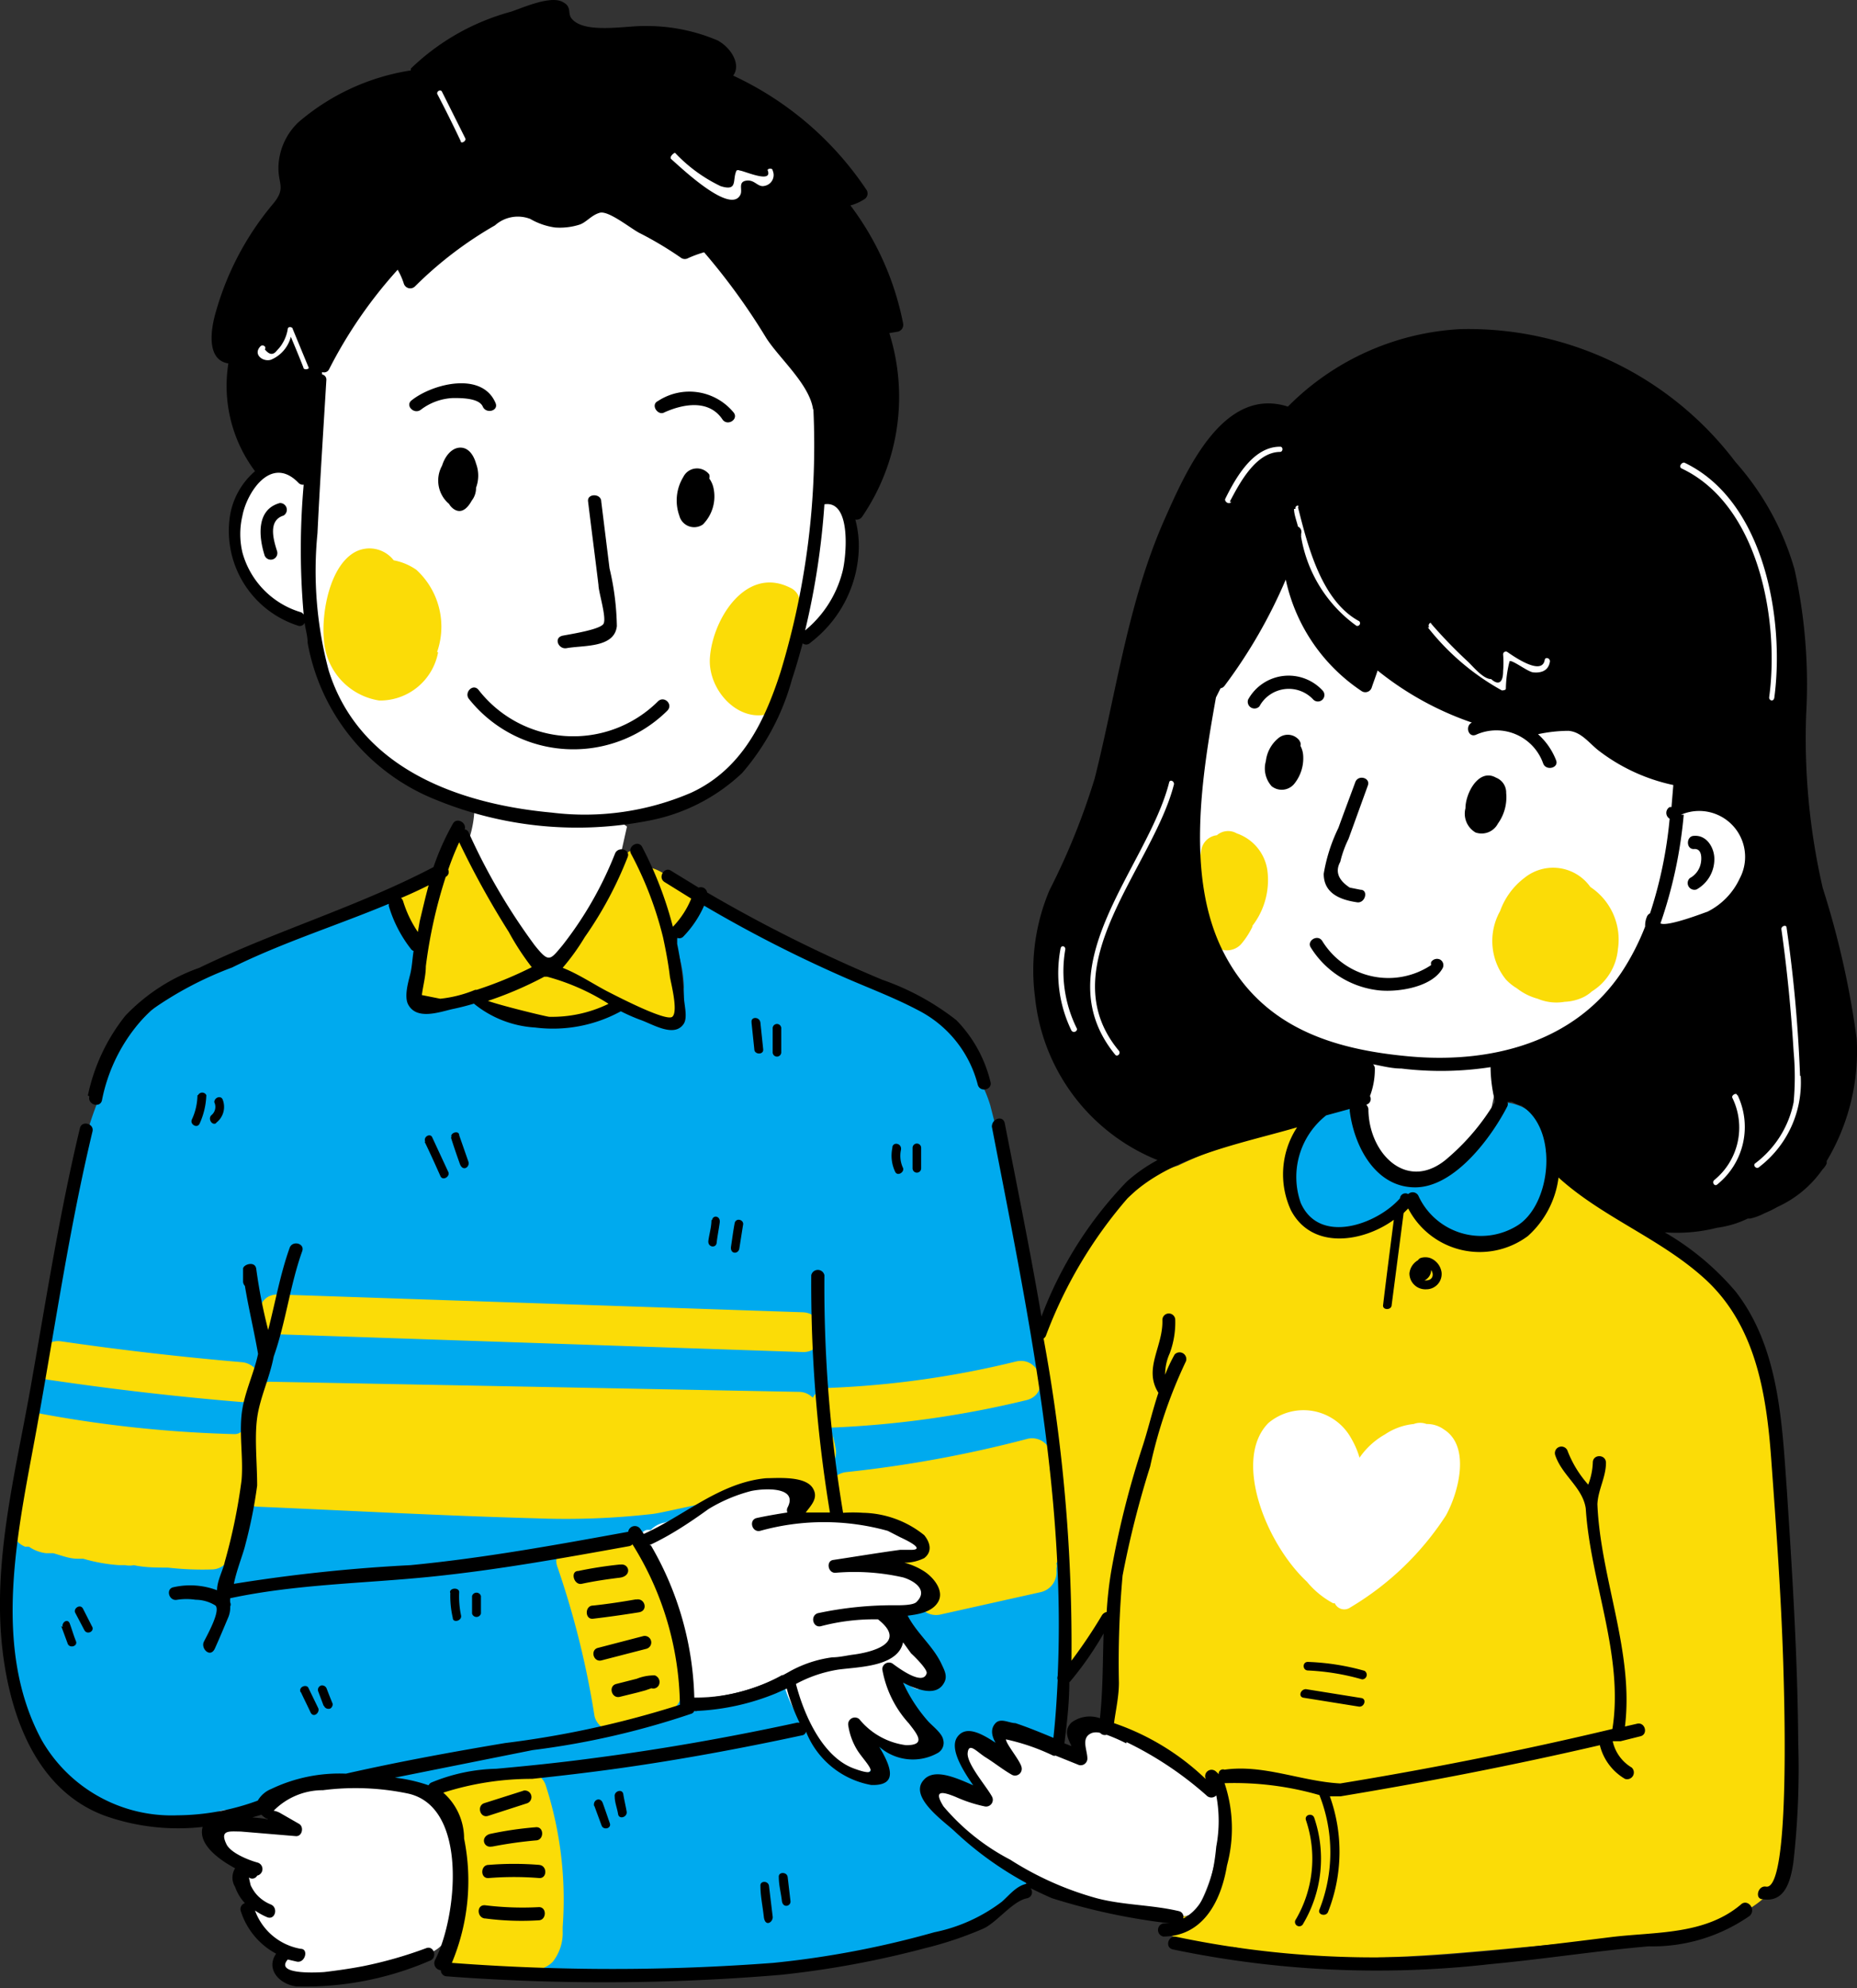 <svg xmlns="http://www.w3.org/2000/svg" xmlns:xlink="http://www.w3.org/1999/xlink" viewBox="0 0 60.66 64.93"><rect x="0" y="0" width="60.66" height="64.93" fill="#333333" stroke="none"/><defs><style>.cls-1{fill:none;}.cls-2{fill:#0ae;}.cls-3{fill:#fff;}.cls-4{fill:#fbdc07;}.cls-5{clip-path:url(#clip-path);}</style><clipPath id="clip-path" transform="translate(0 0)"><rect class="cls-1" width="60.66" height="64.93"/></clipPath></defs><g id="Calque_2" data-name="Calque 2"><g id="img"><path class="cls-2" d="M50.63,38.12a1.27,1.27,0,0,1-.05.43,1.63,1.63,0,0,1-.23.6,3.75,3.75,0,0,1-.16.43.26.26,0,0,1-.07.14L50,39.9a.64.64,0,0,1-.21.22.76.76,0,0,1-.28.25,1.74,1.74,0,0,1-.64.22l-.07,0a2.16,2.16,0,0,1-1.07,0,.26.26,0,0,1-.09-.05,1.7,1.7,0,0,1-.41-.15,1.1,1.1,0,0,1-.3-.27,2.2,2.2,0,0,1-.32-.21h0l-.14-.11a.28.28,0,0,1-.1-.16l-.07-.09a.36.36,0,0,0-.47-.13l-.27.22a1.64,1.64,0,0,1-.81.46,2.71,2.71,0,0,1-1,.1,1.5,1.5,0,0,1-.3,0,1.15,1.15,0,0,1-.33-.1l-.08,0a1.15,1.15,0,0,1-.5-.5,1.39,1.39,0,0,1-.33-.56,2.3,2.3,0,0,1,.39-2s0,0,0-.05a1.67,1.67,0,0,1,.78-.68l.08,0,.12,0a2.44,2.44,0,0,1,.28-.14.28.28,0,0,1,.42.17v0a.29.29,0,0,1,.09.19l0,.24a3.08,3.08,0,0,0,.27.86l.09.13a2.42,2.42,0,0,0,1.47.76l.42-.09a.61.61,0,0,1,.51-.29h0a3.4,3.4,0,0,0,.81-.66.19.19,0,0,1,.07-.11l.09-.09a.1.1,0,0,1,0,0l.18-.18s0,0,0,0a1.73,1.73,0,0,1,.43-.8c.15-.41.67-.3,1-.15a1.08,1.08,0,0,1,.57.62.2.2,0,0,1,.09.09.92.92,0,0,1,.13.47,1.22,1.22,0,0,1,0,.26A3.41,3.41,0,0,1,50.63,38.12ZM30.41,55l-.08,0A.36.36,0,0,0,30,55a.34.34,0,0,0-.34-.09l0,0c-.27-.24-.68.16-.4.41l.09.09a.52.52,0,0,0,.11.27,8.85,8.85,0,0,0,.74.76s0,0,0,.07v0l0,.42a.15.15,0,0,0,0,.07.71.71,0,0,1-.22.13h0a2.38,2.38,0,0,1-.75-.06.27.27,0,0,0-.18,0H29l-.13-.15a.29.29,0,0,0-.41,0,.29.29,0,0,0,0,.4l.21.24a.32.32,0,0,0,0,.09.47.47,0,0,0-.1.1l-.57.28c-1.16-.33-1.67-1.76-2.07-2.83a.29.29,0,0,0-.14-.15s0,0,0,0c-.18-.14-.37-.07-.57,0a.8.8,0,0,0-.78.33l-1,.31-.89.08a.36.36,0,0,0,0-.11A9.53,9.53,0,0,0,21,50.22a1.14,1.14,0,0,0,.49-.19c.32-.11.63-.24.94-.38a.22.22,0,0,0,.13-.14l.47-.18a.37.37,0,0,1,.14-.14,6,6,0,0,1,1.57-.76.29.29,0,0,1,.16,0,1.63,1.63,0,0,1,.79,0,2.25,2.25,0,0,1,.36.06c.25,0,.51.24.32.5l-.06.06h0l-.19.19a.36.36,0,0,0,.4.27l.62,0c.56.05,1.11.13,1.66.21l.95.37c.18.16.32.35.25.56l-.38.13,0,0h0c-.36,0-.37.52,0,.57a.28.28,0,0,0,.15.1,2.58,2.58,0,0,1,.39.14l.07.12a.82.82,0,0,1-.05.67l-.09.09-.3.1a.29.29,0,0,0-.35.13.3.3,0,0,0,.1.39l.07,0a2.62,2.62,0,0,0,.42.58l.59.77.06.32A.65.65,0,0,1,30.41,55Zm4.35,0a.17.17,0,0,0,0-.1,7.33,7.33,0,0,0,0-1.15c0-.1,0-.19,0-.28a.28.28,0,0,0,.06-.18c0-.54,0-1.09,0-1.63a.29.29,0,0,0-.05-.17v-.13a3,3,0,0,0,0-.52,5.61,5.61,0,0,0-.09-1.41s0,0,0,0c0-.35-.05-.69-.08-1,0,0,0,0,0-.05a3.76,3.76,0,0,0-.08-1.11,4.32,4.32,0,0,0-.2-1.13V46l0-.09A3.17,3.17,0,0,0,34,45c-.07-.56-.14-1.12-.24-1.68a.26.26,0,0,0-.07-.14c0-.15,0-.31,0-.46a.29.29,0,0,0-.05-.17,4.5,4.5,0,0,0-.08-.51l0-.06a7.57,7.57,0,0,0-.19-1.44c-.07-.38-.09-1.06-.41-1.35,0-.19,0-.38-.07-.58s0-.17,0-.26h0a.28.28,0,0,0,0-.13,3.38,3.38,0,0,0-.25-.82l0,0c0-.28-.1-.55-.17-.82l-.12-.47a4.19,4.19,0,0,0-.24-.62.68.68,0,0,0,.07-.28A.29.29,0,0,0,32,35a.13.13,0,0,0-.06-.07s0,0,0-.08a.4.4,0,0,0-.09-.2,1.79,1.79,0,0,0-.4-.65,3.29,3.29,0,0,0-.41-.42,2.2,2.2,0,0,0-.59-.45,1.87,1.87,0,0,0-1.25-.78L29,32.25c-.54-.27-1.15-.4-1.71-.63h0q-.89-.47-1.8-.84s0,0-.05-.05a8.29,8.29,0,0,0-1.7-1,.6.6,0,0,0-.08-.08.43.43,0,0,0-.38-.12.28.28,0,0,0-.36.11h0a4.61,4.61,0,0,0-.68.85l0,0a.31.31,0,0,0-.12.16.24.24,0,0,0-.05.25c0,.08.05.15.08.22a4,4,0,0,1,.19,1.13,2.74,2.74,0,0,0,0,.5c0,.21,0,.42-.05.63l-.06,0-.13.07-.19,0A5.3,5.3,0,0,0,20.53,33l-.19,0h-.09a2,2,0,0,0-.77.29l-.05,0-.11,0h0a5.79,5.79,0,0,1-2.2,0l-.72-.27a2.73,2.73,0,0,0-.62-.3.3.3,0,0,0-.28-.1l-.31.05-.06,0H13.87a1.09,1.09,0,0,1-.26-.21,1.41,1.41,0,0,1,0-.21V32a.2.2,0,0,0,0-.11,4.09,4.09,0,0,0,.1-.61.57.57,0,0,0-.15-.46,1.2,1.2,0,0,0-.13-.31c-.13-.19-.23-.41-.35-.61a1.43,1.43,0,0,0-.15-.39c-.18-.25-.49-.14-.72,0a.19.19,0,0,0-.1.1c-2.79,1-7.87,2.44-8.62,5.68a11.73,11.73,0,0,0-1.06,3.88A4.63,4.63,0,0,0,2,40.82a.06.06,0,0,0,0,.06A.19.19,0,0,0,2,41a6,6,0,0,0-.22,1.4.4.4,0,0,0,0,.15,13.25,13.25,0,0,0-.65,4l0,.19a12,12,0,0,0-.66,4.11,3.35,3.35,0,0,0-.15,1.49,5.83,5.83,0,0,0,.22,2.4,6.64,6.64,0,0,0,1.2,2.77,1.49,1.49,0,0,0,.23.27,3.92,3.92,0,0,0,.25.32,1.15,1.15,0,0,0,.46.34,5.13,5.13,0,0,0,.66.56A1.32,1.32,0,0,0,4,59.3a2.78,2.78,0,0,0,2.16.19.31.31,0,0,0,.14,0,8.46,8.46,0,0,0,2.45-.74l.05,0c.51-.18,1-.39,1.52-.54a.8.8,0,0,0,.31,0c.5,0,1-.07,1.51-.14a7.42,7.42,0,0,0,1,.14,9,9,0,0,0,.85.36A15.75,15.75,0,0,1,15,60.77c0,.39,0,.79-.08,1.18a.7.7,0,0,0,0,.29.36.36,0,0,0,0,.1,1.19,1.19,0,0,0-.29,1.22v0l-.18.44a.28.28,0,0,0,.28.36l.39-.05a3.82,3.82,0,0,0,1,.11,8.85,8.85,0,0,0,2.86,0l.34,0,.24,0a22.65,22.65,0,0,0,4.8-.11.73.73,0,0,0,.3,0,28.33,28.33,0,0,0,6.19-1.18.84.84,0,0,0,.3-.15,4.32,4.32,0,0,0,.92-.37,4,4,0,0,0,.54-.38,4.72,4.72,0,0,1,.77-.48.29.29,0,0,0,0-.49.37.37,0,0,0-.13-.2,4.34,4.34,0,0,0-1.17-.56C31.56,60,31,59.46,30.42,58.9c0,0,0,0,0,0l0-.07a.77.77,0,0,1,0-.15.33.33,0,0,1,.25-.33,1,1,0,0,1,.75.12h.07a.39.39,0,0,0,.39-.29h0a1.59,1.59,0,0,0-.2-.39.27.27,0,0,1-.05-.14v0l-.08-.17a.36.36,0,0,1-.09-.32.35.35,0,0,1,.39-.25.36.36,0,0,1,.17.07l.24.13h0a.44.44,0,0,0,.52-.3l.05,0a.34.34,0,0,1,.12-.06.33.33,0,0,1,.18,0,.18.18,0,0,0,.12,0l.16,0,.57.23h0a1.32,1.32,0,0,1,.25.16.29.29,0,0,0,.42-.17,1,1,0,0,0,0-.17.39.39,0,0,0,.11-.42,1,1,0,0,0,0-.16,5.11,5.11,0,0,0,.09-1.1" transform="translate(0 0)"/><path class="cls-3" d="M14.86,60.4a1.13,1.13,0,0,0-.09-.95c.07-.68-1.61-1.11-2-1.17-.78-.12-2.8-.24-3.52.48a.7.7,0,0,0-.52.52h0v.11h0a.15.15,0,0,0,0,.07l0,0-.53-.06a.62.62,0,0,0-.24,0l-.26-.17c-.7-.47-1.35.66-.66,1.13.33.22.66.43,1,.63a2.72,2.72,0,0,0,.15,1.27,1,1,0,0,0,.2.7,2,2,0,0,0,.53.43,1.88,1.88,0,0,0,.23.16l.17.19,0,0a.28.28,0,0,0-.13.32.62.62,0,0,0,.31.41.34.34,0,0,0,.19.07,4.09,4.09,0,0,0,1.39,0,6.43,6.43,0,0,0,2.85-.71A.31.31,0,0,0,14,63.8a1.07,1.07,0,0,0,.44-.28,0,0,0,0,0,0,0,.27.27,0,0,0,.14-.19.3.3,0,0,0,0-.1,2,2,0,0,0,.14-.73A4.91,4.91,0,0,0,14.86,60.4ZM48.75,34.77c-.1-.1-.26,0-.4,0s-.47-.15-.61,0c-.05,0,0,0-.05.06h-.14c-.19,0-.42,0-.61-.06s-.48.13-.75.13-.23-.2-.33-.13a1.29,1.29,0,0,0-.34,0c-.24-.13-.53-.24-.75-.05-.06.23-.16.79-.23,1l-.06.35a.31.31,0,0,0,0,.17,2.49,2.49,0,0,0,.13.69l.06.36a.61.61,0,0,0,.15.26,1.05,1.05,0,0,0,.22.3.72.72,0,0,0,.52.41l.06,0a1,1,0,0,0,1,0,2.84,2.84,0,0,0,1.91-1.66c.08-.08.11-.29.18-.36l0,0,.09-.43C48.77,35.58,48.76,35.09,48.75,34.77ZM20.48,27a.61.61,0,0,0-.42-.16.87.87,0,0,0-.44.11.72.72,0,0,0-.41,0H19a.54.54,0,0,0-.3-.15,3.51,3.51,0,0,0-1-.07,3.78,3.78,0,0,1-.57-.1.72.72,0,0,0-.47-.08.49.49,0,0,0-.25.06l0-.06a.61.61,0,0,0-.91-.2,3.51,3.51,0,0,1-.16,1l0,0a.3.3,0,0,0,0,.34,2.63,2.63,0,0,1,.28.4,13,13,0,0,0,.71,1.45,1.26,1.26,0,0,0,.21.26.13.13,0,0,0,0,.07q.25.41.54.78l.26.37s0,0,0,0a.76.76,0,0,0,.13.17l.08.09a.19.19,0,0,0,.16.09.2.2,0,0,0,.13,0,.24.24,0,0,0,.32-.05l.18-.21s0,0,0,0a3.47,3.47,0,0,0,.25-.29.62.62,0,0,0,.09-.12l.06-.1a.43.43,0,0,1,0-.07,8.69,8.69,0,0,0,1-1.68s0,0,0,0h0l.24-.33.05-.07.09-.14a.19.19,0,0,0,0-.09s0,0,0-.05a.06.06,0,0,1,0,0l.12-.1Zm19.36,32.2s0,0,0-.06V59a.52.52,0,0,0,0-.37.21.21,0,0,0,0-.06v0a1.85,1.85,0,0,0-.37-.25,1.07,1.07,0,0,0-.38-.2,9.41,9.41,0,0,0-1.15-.8,4.92,4.92,0,0,0-1.51-.83,1.51,1.51,0,0,0-.29-.13.46.46,0,0,1-.56-.11.46.46,0,0,0-.19.08h0a.25.25,0,0,0-.17.19.87.87,0,0,0,0,.36.86.86,0,0,0,0,.23.55.55,0,0,0,0,.17l-.38-.07L34.2,57l-.05,0-.26-.15-.14-.11a.72.72,0,0,0-.43-.15,1.5,1.5,0,0,0-.32-.1.24.24,0,0,0-.22,0c-.34.14-.29.52-.17.85a.09.09,0,0,1,0,.05l-.1-.09a.57.57,0,0,0-.31-.17.77.77,0,0,0-.37-.23h-.12a.26.26,0,0,0-.33.27,2.52,2.52,0,0,0,.76,1.53,3.67,3.67,0,0,0-1-.28h-.46a.35.35,0,0,0-.11,0,.28.28,0,0,0-.22.35,1.4,1.4,0,0,0,.48.63.1.1,0,0,0,.05,0,6.57,6.57,0,0,0,.48.57l.52.27a6,6,0,0,0,.91.55,9.51,9.51,0,0,0,4.1,1.47h0c.38.15.76.17,1.14.29a.26.26,0,0,0,.15,0l.28,0h0a.56.56,0,0,0,.7-.29A6.23,6.23,0,0,0,39.84,59.17Zm-9.58-2.8a.67.67,0,0,0-.25-.25l-.2-.25a1.13,1.13,0,0,0-.1-.13.63.63,0,0,0-.25-.36c-.07-.06-.06-.14-.13-.2a.43.43,0,0,0,0-.07c-.08-.16-.16-.33-.23-.49l.11.1c.08.14.36.24.51.3a.59.59,0,0,0,.39.13c.71,0,.65-.95.14-1.22,0-.08-.07-.08-.12-.14s-.19-.22-.27-.35a.24.24,0,0,0-.09-.08l-.13-.15a1.3,1.3,0,0,0-.38-.53h.46A.73.73,0,0,0,30,52.6a.49.49,0,0,0,.3-.14l0,0a.27.27,0,0,0,.13-.28.2.2,0,0,0,0-.15.39.39,0,0,0-.1-.28,1.13,1.13,0,0,0-.53-.44l-.29-.13-.21-.09c.06-.06.16-.15.18-.18a1.46,1.46,0,0,0,.42-.13.31.31,0,0,0,.09-.51c-.2-.53-1.05-.59-1.53-.66a7.07,7.07,0,0,0-2.47,0,.49.49,0,0,0,0-.24,1.69,1.69,0,0,0,.19-.32.21.21,0,0,0,0-.15c.07-.29-.11-.47-.63-.49a3.87,3.87,0,0,0-1.6.3l-.08,0-.1,0c-.37.15-.73.33-1.1.49a.22.22,0,0,0-.14.14l-.42.25-.4.14a.8.8,0,0,0-.45.24l-.13,0a.23.23,0,0,0-.17.13.3.3,0,0,0,0,.35l0,.07.23.3a0,0,0,0,1,0,0,9,9,0,0,1,1.07,3.54.34.34,0,0,0,0,.2v0h0v.05a1.86,1.86,0,0,0,0,.33,1.77,1.77,0,0,0,0,.22.29.29,0,0,0,.36.28l.18,0a5.67,5.67,0,0,0,2.76-.74s0,.08,0,.12a3.75,3.75,0,0,0,.55,1.3,2.68,2.68,0,0,0,.35.62,2.36,2.36,0,0,0,.67.86.9.9,0,0,0,.27.21.68.68,0,0,0,.85.17c.33-.2.31-.45.17-.78l-.07-.12c0-.11,0-.33,0-.42l.47.31a.66.66,0,0,0,.27.09.63.63,0,0,0,.42.16h0a.68.68,0,0,0,.28-.07,1.1,1.1,0,0,0,.25,0,.23.23,0,0,0,.21-.2.31.31,0,0,0,.05-.1C30.59,56.74,30.43,56.53,30.26,56.37ZM59.64,31.56a1.81,1.81,0,0,0-.22-.44c0-.1,0-.19-.05-.29-.14-.81-.38-1.61-.59-2.41a1.9,1.9,0,0,0-.12-.36c0-.19,0-.38,0-.57a1.31,1.31,0,0,0-.22-.89,1.31,1.31,0,0,0,.07-.56l-.12-1.38a1.65,1.65,0,0,0-.11-.51,1.59,1.59,0,0,0,.1-.59l-.06-3.22c0-1,0-2-.72-2.83-.81-1.93-2.48-4-4.37-2.63a3.5,3.5,0,0,0-1.33,2.69,1.7,1.7,0,0,0-1.9.63,1.94,1.94,0,0,0-1.79-.47l-.15.05a10.31,10.31,0,0,0-1.5-1.26,1.45,1.45,0,0,0-1.73,0,.61.61,0,0,0,0-.12,2.15,2.15,0,0,0-1-1.1,1.8,1.8,0,0,0-3.23-.62c-.34.52-.85.76-1.06,1.41a18.25,18.25,0,0,0-.46,2.45c-.18,1.06-.32,2.12-.45,3.19a1.67,1.67,0,0,0-.73,1.33,7.58,7.58,0,0,1-.68,2.15c-.2.48-.39,1-.58,1.45a.81.81,0,0,0-.19.18c-1,1.2-2.16,2.29-2.25,3.92a5.67,5.67,0,0,0,.4,3.16c.19,1.44,2.28,1.69,3.11.57a1.58,1.58,0,0,0,1.81-.91,1.87,1.87,0,0,0,1-.1l.14,0a1.68,1.68,0,0,0,.7-.41,4.91,4.91,0,0,0,1.27.8,5.68,5.68,0,0,0,1.36.44,11,11,0,0,0,5.31.21A6.78,6.78,0,0,0,52.19,33c.93.3,1.79.76,2.69,1.11a6.43,6.43,0,0,1-.6,2.63,1.75,1.75,0,0,0,1,2.53A4.22,4.22,0,0,0,59.73,37C60.47,35.49,60.13,33.05,59.64,31.56ZM27.76,11.42a10.63,10.63,0,0,0-.83-2.27,3.75,3.75,0,0,1-.45-1,8,8,0,0,1,.16-1.08c0-2-2-2.95-3.68-3a2.87,2.87,0,0,0-1.38.3,4.84,4.84,0,0,0-4.2-.95,8.62,8.62,0,0,0-.93.33c0-.1-.07-.19-.1-.29a1.77,1.77,0,0,0-2.11-1.2A1.74,1.74,0,0,0,13,4.4c.15.38.29.76.44,1.15L13,6a8.69,8.69,0,0,0-2.75,4.1h-.12L10,10a1.31,1.31,0,0,0-.68,0,1.34,1.34,0,0,0-.64.2,1.3,1.3,0,0,0-.48.45,1.36,1.36,0,0,0-.31.58,1.76,1.76,0,0,0,.18,1.33c.09.11.18.23.26.35a1.77,1.77,0,0,0,.76.44l.3.08a5.16,5.16,0,0,0,0,1.92,1.17,1.17,0,0,0-.93.3A2.75,2.75,0,0,0,8.18,19a4,4,0,0,0,1.92,1.31,7.24,7.24,0,0,0,.81,2.76,4.86,4.86,0,0,0,1.17,1.37,3.86,3.86,0,0,0,2.2,1.41,4.53,4.53,0,0,0,.81.26c.08.2.68.29,1,.35a7.81,7.81,0,0,0,3.14.28h.06a.83.83,0,0,0,.61.12,7.3,7.3,0,0,0,.95-.22,1,1,0,0,0,.35,0A5.35,5.35,0,0,0,24,25.17a4.6,4.6,0,0,0,1-1.29,5.72,5.72,0,0,0,.89-2.61,1.55,1.55,0,0,0,.08-.23,2.69,2.69,0,0,0,1.19-1.12,3.64,3.64,0,0,0,.74-1.71,1.74,1.74,0,0,0-.21-1.43A10.82,10.82,0,0,0,27.76,11.42ZM50.64,50.88a6.86,6.86,0,0,1-.51,1.88,3.29,3.29,0,0,1-.83,1.13,4.37,4.37,0,0,1-.68.68,4,4,0,0,1-1.92.88,2.91,2.91,0,0,1-3,1.18,2.4,2.4,0,0,1-1.1-.57,1.76,1.76,0,0,1-.65-.65,2,2,0,0,1-1.79-1.32,7.81,7.81,0,0,1-.47-2.19c-1.11-2.24.68-5.55,2-7.26a1.33,1.33,0,0,1,1.55-.53,1.78,1.78,0,0,1,1.62,1.15,4.16,4.16,0,0,1,.77-.36,3.44,3.44,0,0,1,3.45.59,2.81,2.81,0,0,1,.8.75,3.54,3.54,0,0,1,.45.84,3.6,3.6,0,0,1,.41.76,4,4,0,0,1-.09,3" transform="translate(0 0)"/><path class="cls-4" d="M18.38,62.94l0,.13a1.52,1.52,0,0,1-.32,1c-.51.54-1.9.35-2.6.28h-.67a.29.29,0,0,1-.28-.31.28.28,0,0,1,0-.22.37.37,0,0,1,.17-.16,16.7,16.7,0,0,0,.05-3.87l-.09-.25a2.39,2.39,0,0,0-.13-.28.3.3,0,0,1-.12-.15s0,0,0,0a1.56,1.56,0,0,1-.17-.25.27.27,0,0,1,0-.26.28.28,0,0,1,.2-.3A4.22,4.22,0,0,1,16.07,58a1.31,1.31,0,0,1,.75-.11.57.57,0,0,1,.51,0,.62.62,0,0,1,.5.43A12.16,12.16,0,0,1,18.38,62.94Zm3.84-7.43c-.28.7-1.41.83-2,1a.64.64,0,0,1-.8-.46,28.54,28.54,0,0,0-1.2-4.84c-.27-.68.64-1,1.09-.6l.17-.08c.68-.16,1.3-.36,1.76.28A6,6,0,0,1,22,53.22C22.08,53.86,22.47,54.87,22.22,55.51Zm4-11.35L9.09,43.58c-.84,0-.84-1.33,0-1.3l17.12.58C27.05,42.88,27.05,44.19,26.21,44.16Zm8.29,6.91a.26.26,0,0,1,0,.15l0,.12A.66.66,0,0,1,34,52l-3.27.73a.65.65,0,0,1-.63-.19.73.73,0,0,0-.07-1,.34.34,0,0,0-.19-.09l-.05-.06-.29,0c-.37,0-.37-.6,0-.58l.36,0a.72.72,0,0,1,.15-.27.94.94,0,0,0-.16-.52,2.48,2.48,0,0,1-.67-.12.74.74,0,0,1-.25-.17,4.14,4.14,0,0,0-1.25-.29.29.29,0,0,1-.14,0,.53.53,0,0,1-.32-.09.29.29,0,0,1-.19.17,6.69,6.69,0,0,1-.75.16.17.17,0,0,1-.1,0c-.3.05-.42-.35-.18-.53l.16-.1a.49.49,0,0,0-.13-.32,1.18,1.18,0,0,0-.77-.29,2.43,2.43,0,0,0-1.73.55c-1,.2-2,.44-2.23.46a25.11,25.11,0,0,1-3.78.14c-3-.08-6.09-.25-9.12-.38A.73.73,0,0,1,7.94,49l0,.28a4,4,0,0,1-.15.75v0c0,.17-.07.34-.12.5a.26.26,0,0,1-.13.17.63.63,0,0,1-.62.56,10,10,0,0,1-1.44-.06c-.37,0-.74,0-1.11-.08a.67.67,0,0,1-.28,0l-.2,0a5.5,5.5,0,0,1-1.17-.21l-.19,0c-.27,0-.53-.11-.79-.18l-.23,0a1.24,1.24,0,0,1-.56-.21.42.42,0,0,0-.12,0,.69.69,0,0,1-.31-1.06c0-.27.05-.55.08-.83s.09-.42.13-.62a.37.37,0,0,0,.05-.11A7.78,7.78,0,0,0,1,46.11a40.28,40.28,0,0,0,6.66.73.33.33,0,0,0,.21-.07.77.77,0,0,1,.15.36l.06.07a1,1,0,0,1,.14-.29.7.7,0,0,1,0-.93.61.61,0,0,1,0-.27.58.58,0,0,1-.36.08q-3.13-.26-6.24-.72C.82,45,1.18,43.69,2,43.81c2,.29,3.92.51,5.89.68a.67.67,0,0,1,.62.74.59.59,0,0,1,.36-.1l17.24.33a.64.64,0,0,1,.44.19.62.62,0,0,1,.54-.32,30.51,30.51,0,0,0,6.09-.86c.82-.2,1.16,1.06.35,1.26a32.54,32.54,0,0,1-6.44.9h0a2.36,2.36,0,0,1,.2.65A.68.68,0,0,1,27,48a2.21,2.21,0,0,1,.12.43h0a.68.68,0,0,1,.53-.35A39.62,39.62,0,0,0,33.54,47a.63.63,0,0,1,.75.86s0,.06,0,.09a4.13,4.13,0,0,1,.07.49.06.06,0,0,1,0,0c0,.3.08.61.1.91a10.83,10.83,0,0,1,.14,1.29A.54.54,0,0,1,34.5,51.07ZM52.85,31A1.81,1.81,0,0,1,52,32.38a1.2,1.2,0,0,1-.26.18,1.55,1.55,0,0,1-.63.16,1.57,1.57,0,0,1-.88-.1,1.89,1.89,0,0,1-.68-.34,1.64,1.64,0,0,1-.36-.29A2,2,0,0,1,49,29.76a2.36,2.36,0,0,1,.8-1.09,1.49,1.49,0,0,1,2.15.3A2.06,2.06,0,0,1,52.85,31Zm-11.94-.73a2.63,2.63,0,0,1-.38.58.63.63,0,0,1-.9,0,2.12,2.12,0,0,1-.48-1.37,2.49,2.49,0,0,1,0-.61,5,5,0,0,1,.1-1.15.58.58,0,0,1,.5-.44.56.56,0,0,1,.65-.06,1.5,1.5,0,0,1,1,1.21A2.45,2.45,0,0,1,40.91,30.24ZM26,21a19,19,0,0,1-.73,2.26c-1.07.46-2.16-.69-2.08-1.78.09-1.27,1.18-3,2.61-2.29a.53.53,0,0,1,.32.58A5.5,5.5,0,0,1,26,21Zm-11.69.31a1.93,1.93,0,0,1-1.92,1.57,2.14,2.14,0,0,1-1.81-2c-.08-.85.18-2.37,1-2.84a1,1,0,0,1,1.28.26,1.92,1.92,0,0,1,.74.31A2.52,2.52,0,0,1,14.28,21.29Zm8.39,8.39a.43.43,0,0,1,0,.07,1.33,1.33,0,0,1-.05.19,1,1,0,0,1-.67.53h-.1l-.09.05a.36.36,0,0,1,0,.11c.1.53.19,1.06.26,1.59a.68.68,0,0,1,.21.68.66.66,0,0,1-.79.46,4.34,4.34,0,0,1-1.29-.48,1.11,1.11,0,0,1-.43.15,3.85,3.85,0,0,1-3.93-.11.59.59,0,0,1-.28-.4,8.4,8.4,0,0,1-1.49.4.29.29,0,0,1-.35-.28l0,0a0,0,0,0,0,0,0c0-.21.06-.43.08-.64,0,0,0,0,0,0a6.78,6.78,0,0,1,0-.78c-.06-.12-.15-.23-.21-.34l-.22-.44a1.91,1.91,0,0,1-.33-1,.29.29,0,0,1,.25-.27h0a.69.69,0,0,1,.5-.26c.14-.08.29-.14.44-.21a3.74,3.74,0,0,1,.56-1,.29.29,0,0,1,.53-.11A5.69,5.69,0,0,1,16,29l1.31,2.35v0l.15.08.4.16h.07l.15-.05.2-.05a7.48,7.48,0,0,1,1.22-1.74,6.39,6.39,0,0,1,.6-1.16.91.91,0,0,1,.09-.17,1.28,1.28,0,0,1,.31-.57.29.29,0,0,1,.28-.07c.23.09.3.32.38.54,0,0,0,0,0,0a1.4,1.4,0,0,1,.56.24.51.51,0,0,1,.24.07h0a.64.64,0,0,1,.48.3.21.21,0,0,1,.12.07.49.49,0,0,1,.14.38A.25.25,0,0,1,22.67,29.68ZM47.23,49.5a9.5,9.5,0,0,1-3.12,3,.34.34,0,0,1-.51-.14.07.07,0,0,1-.06,0,2.87,2.87,0,0,1-.85-.7c-1.35-1.26-2.42-4-1.26-5.18a1.78,1.78,0,0,1,2.72.52,2.73,2.73,0,0,1,.26.61,2.5,2.5,0,0,1,.83-.76,2.05,2.05,0,0,1,.94-.34.6.6,0,0,1,.42,0,.94.94,0,0,1,.57.18C48.05,47.25,47.64,48.76,47.23,49.5ZM58.51,60.12c0-.54,0-1.08,0-1.63a.3.3,0,0,1,0-.16c0-.27,0-.54,0-.81a.5.5,0,0,1,0-.12,2.6,2.6,0,0,1,0-.56v-.13a.51.51,0,0,1,0-.13,2.18,2.18,0,0,0,0-.25,9.53,9.53,0,0,1,0-1.07c0-.23,0-.46-.06-.67-.08-1.05-.17-2.09-.27-3.14,0-.27,0-.55,0-.82a.29.29,0,0,0,.07-.19c0-1.18-.22-2.34-.24-3.52a.27.27,0,0,0-.1-.22s0-.06,0-.09c0-.21,0-.42,0-.63a.33.33,0,0,0-.07-.17c0-.29,0-.59,0-.88a.28.28,0,0,0-.18-.26,2.33,2.33,0,0,0-.1-.32.14.14,0,0,0,0-.09,2.5,2.5,0,0,0-.35-.84l-.15-.31,0,0a.4.4,0,0,0-.07-.18,2.6,2.6,0,0,0-.36-.46,2.34,2.34,0,0,0-.48-.56,2.47,2.47,0,0,0-.35-.37l-.11-.08a2.4,2.4,0,0,0-.73-.53l-.22-.18c-.6-.43-1.26-.79-1.89-1.17-.14-.13-.28-.26-.41-.4A.6.6,0,0,0,52,39l-.17-.18a.53.53,0,0,0-.13-.13,4.37,4.37,0,0,0-.48-.37.28.28,0,0,0-.51.07c0,.26-.09.51-.13.76s-.24.36-.35.54A2.91,2.91,0,0,0,50,40l-.07.07-.79.49a5.86,5.86,0,0,1-1.09.09h0a6.8,6.8,0,0,1-.8-.26,7.5,7.5,0,0,1-.93-.94.21.21,0,0,0-.25-.09.33.33,0,0,0-.33.16.65.65,0,0,0-.22.08,3.42,3.42,0,0,1-.6.42h0a2.31,2.31,0,0,0-.66.16l-.52.05-.09,0-.52-.14H43l-.08,0a.21.21,0,0,0-.09-.1,1,1,0,0,1-.29-.28c-.06-.11-.11-.22-.17-.32-.09-.32-.17-.64-.23-1v0l0,0v0a1.62,1.62,0,0,1,.08-.69,1.43,1.43,0,0,1,.56-1l0,0-.05,0-1.4.32-.09.05h-.05a15.35,15.35,0,0,0-2.71,1h0a3.75,3.75,0,0,0-1,.48,2.17,2.17,0,0,0-.43.38l-.2.18-.18.15a.25.25,0,0,0-.08.1,7.35,7.35,0,0,0-1.72,2.36v0c-.06.11-.1.21-.15.32s0,0,0,0-.08.21-.11.32-.09.19-.13.29a4.77,4.77,0,0,0-.42.88.06.06,0,0,1,0,0,.36.36,0,0,0-.06.24L34,44c.37,2.78.61,5.57.74,8.37a.36.36,0,0,0,0,.09,1.38,1.38,0,0,1,.1.65c0,.13,0,.27,0,.41s0,0,0,.07l-.07.55a.26.26,0,0,0,.06.18.29.29,0,0,0,.52.05c.11-.21.25-.42.37-.64a2.45,2.45,0,0,0,.31-.55l.28-.22a3.37,3.37,0,0,0,.12.53,10.92,10.92,0,0,0-.07,1.15.29.29,0,0,1,.07.23c0,.34-.07.68-.14,1,0,0,0,0,0,0a1.23,1.23,0,0,0,0,.19.34.34,0,0,1-.09.2l.06.09a1,1,0,0,0,.23.12,1.32,1.32,0,0,1,.25.16.23.23,0,0,0,.2,0c.39.22.85.36,1.25.58v.08h0a.27.27,0,0,0,.29.21,2.44,2.44,0,0,1,.33.23l.46.36c.25.19.53.25.76.45a8.64,8.64,0,0,1-.78,3.91l-.11.08-.16,0-.19.06h-.06a.64.64,0,0,0-.39.11h0a.3.3,0,0,0-.07.53l.24.08h0a.2.2,0,0,0,.08,0l.08.05a2.54,2.54,0,0,0,.45.13.59.59,0,0,0,.41.1l.26,0a2.69,2.69,0,0,0,.49,0c3.56.74,7.69.14,11.26-.15,2.46-.2,6.45-.11,7.08-3.2a.77.77,0,0,0,0-.15.29.29,0,0,1,0-.14" transform="translate(0 0)"/><g class="cls-5"><path d="M46.75,41.48a.38.38,0,0,1-.22.34h.06C46.82,41.81,46.84,41.61,46.75,41.48Zm.34.08a.5.5,0,0,1-.5.55.52.52,0,0,1-.55-.52.56.56,0,0,1,.28-.43.18.18,0,0,1,.08-.07.5.5,0,0,1,.32,0h0A.59.59,0,0,1,47.09,41.56ZM42.57,62.83a4.16,4.16,0,0,0,.36-3.46c-.06-.17-.33-.1-.27.08a3.92,3.92,0,0,1-.33,3.24A.14.14,0,1,0,42.57,62.83Zm1.9-7.37-1.81-.29c-.18,0-.26.25-.08.28l1.81.29C44.57,55.76,44.65,55.49,44.47,55.46Zm.1-.89a7.75,7.75,0,0,0-1.85-.29c-.18,0-.18.27,0,.28a7.61,7.61,0,0,1,1.77.29A.15.15,0,0,0,44.57,54.57ZM25.44,61.31c0,.26.07.51.1.77s.31.18.28,0l-.09-.77C25.71,61.13,25.42,61.13,25.44,61.31Zm-.6.29c0,.32.07.64.11,1s.31.18.29,0l-.12-1C25.1,61.42,24.82,61.42,24.84,61.6Zm-4.76-2.92c0,.19.08.38.11.57s.31.1.28-.08-.08-.38-.11-.57S20.05,58.5,20.08,58.68Zm-.67.29.24.65c.06.17.33.1.27-.07s-.15-.44-.23-.66S19.35,58.79,19.41,59Zm-3.7-6.27v-.57a.15.15,0,0,0-.29,0v.57A.15.15,0,0,0,15.71,52.7Zm-1-.67a3.18,3.18,0,0,0,.08.81c0,.18.31.1.27-.08A3,3,0,0,1,15,52C15,51.85,14.71,51.85,14.7,52Zm-4.13,3.68a.16.16,0,0,0,.18.1c.06,0,.13-.11.1-.18s-.13-.32-.19-.48a.16.16,0,0,0-.18-.1.15.15,0,0,0-.1.18C10.45,55.39,10.51,55.55,10.57,55.71Zm-.75-.44c.1.22.21.43.31.65s.33,0,.25-.14l-.32-.66C10,55,9.74,55.1,9.82,55.27ZM3,53.11l-.29-.57c-.09-.17-.33,0-.25.14l.3.57C2.86,53.41,3.11,53.27,3,53.11Zm-1,0,.21.57c.06.17.34.09.27-.08s-.13-.38-.2-.57S2,53,2.05,53.14ZM29.81,37.49v.67a.14.14,0,1,0,.28,0v-.67A.14.14,0,0,0,29.81,37.49Zm-.66,0a1.23,1.23,0,0,0,.09.78c.08.17.33,0,.25-.14a.93.93,0,0,1-.06-.57C29.47,37.35,29.19,37.28,29.15,37.46Zm-3.91-3.89v.77a.14.14,0,0,0,.28,0v-.77A.14.14,0,1,0,25.24,33.57Zm-.69-.19.09.86c0,.18.31.19.29,0l-.09-.86C24.82,33.2,24.53,33.2,24.55,33.38ZM24,39.94c-.05.26-.08.51-.12.77s.24.26.27.07l.12-.76C24.32,39.84,24.05,39.76,24,39.94Zm-.76-.09c0,.22-.07.45-.1.67s.25.26.27.07.07-.44.1-.66S23.29,39.67,23.26,39.85Zm-8.51-2.7c.09.29.19.58.29.86s.34.1.28-.07l-.3-.86C15,36.9,14.68,37,14.75,37.15Zm-.86.14c.18.37.35.75.52,1.13.08.16.33,0,.25-.15l-.52-1.12C14.06,37,13.82,37.12,13.89,37.29Zm-6.82-.61a.65.65,0,0,0,.23-.75C7.23,35.76,7,35.84,7,36a.35.35,0,0,1-.09.42C6.78,36.53,6.92,36.78,7.07,36.68Zm-.6-.91a1.94,1.94,0,0,1-.18.79c-.08.16.17.31.25.14a2.44,2.44,0,0,0,.22-.93A.15.15,0,0,0,6.47,35.77Zm52.35-.63a46,46,0,0,0-.44-4.84c0-.11-.18-.06-.17.05.19,1.34.32,2.69.4,4a9.08,9.08,0,0,1,0,1.65,3.3,3.3,0,0,1-1.26,2c-.08.07.05.2.13.12A3.47,3.47,0,0,0,58.82,35.14Zm-2.06.63c0-.1-.2,0-.15.09A2.21,2.21,0,0,1,56,38.54c-.09.07,0,.22.09.15A2.41,2.41,0,0,0,56.76,35.77Zm-7.07.34a1.69,1.69,0,0,1-.28-.12l-.15,0a.18.18,0,0,1,0,.14c-.51,1-1.71,2.64-3,2.65s-2-1.31-2.15-2.49c0,0,0,0,0-.07l-.77.21a2.56,2.56,0,0,0-.83,2.86c.61,1.38,2.49.7,3.24-.15A.18.18,0,0,1,46,39a.21.21,0,0,1,.33.05,2.25,2.25,0,0,0,3.2,1C50.67,39.39,50.94,36.88,49.69,36.11ZM36.55,34.32c-2.29-2.75,1.12-6,1.8-8.71,0-.11-.14-.16-.16-.05-.7,2.76-4.12,6-1.76,8.89C36.5,34.53,36.62,34.41,36.55,34.32Zm-1.38-.74A4.19,4.19,0,0,1,34.8,31c0-.1-.14-.15-.16,0A4.29,4.29,0,0,0,35,33.66C35.07,33.76,35.22,33.67,35.17,33.58Zm5-17.19c.32-.61.85-1.62,1.64-1.63.11,0,.11-.18,0-.17-.87,0-1.44,1-1.79,1.71C40,16.4,40.16,16.49,40.22,16.39Zm2.1.23c0,.18.08.38.13.58a.19.19,0,0,1,.1.24.24.24,0,0,1,0,.08,4.49,4.49,0,0,0,1.81,2.92.09.09,0,0,0,.09-.15c-1.23-.66-1.68-2.45-2-3.72C42.46,16.47,42.29,16.51,42.32,16.62Zm4.37,3.87a8,8,0,0,0,2.42,2.06s.12,0,.13-.05a3.85,3.85,0,0,1,.12-.9c.07-.07.59.34.77.36s.5,0,.55-.36c0-.11-.15-.15-.17-.05-.09.56-1.08-.16-1.23-.26a.09.09,0,0,0-.13.08,3.37,3.37,0,0,1,0,.55c0,.39-.16.47-.39.26-.26,0-.58-.4-.76-.57a15.64,15.64,0,0,1-1.2-1.24C46.74,20.29,46.62,20.41,46.69,20.49ZM46,34.5c2.66.25,5.45-.43,7-2.79a7.92,7.92,0,0,0,.74-1.45.72.72,0,0,1,.05-.3.21.21,0,0,1,.11-.13,14,14,0,0,0,.64-3.09.22.22,0,0,1,0-.38l.06,0,.06-.72a6.07,6.07,0,0,1-2.42-1.11c-.33-.25-.57-.62-1-.66a4.81,4.81,0,0,0-1,.11,2.2,2.2,0,0,1,.59.85c.1.25-.32.36-.42.11A1.62,1.62,0,0,0,48.21,24c-.25.1-.36-.29-.13-.4A10.14,10.14,0,0,1,45,21.9c-.06.19-.13.37-.19.55a.22.22,0,0,1-.32.13A5.85,5.85,0,0,1,42,18.93a16.63,16.63,0,0,1-2,3.47.2.2,0,0,1-.13.08l-.15.3s0,0,0,0c-.46,2.57-1,5.89.25,8.33S43.52,34.27,46,34.5Zm9-7.89a14.79,14.79,0,0,1-.76,3.55c.25.12,1.53-.39,1.53-.38a2.29,2.29,0,0,0,1.06-1.09A1.5,1.5,0,0,0,54.91,26.61Zm-6.22,8.23a10.67,10.67,0,0,1-3,.06c-.31,0-.62-.08-.93-.14a.19.19,0,0,1,.06.15,2.46,2.46,0,0,1-.16.89.19.19,0,0,1-.12.28,0,0,0,0,0,0,0,.26.26,0,0,1,.07.14C44.7,37.69,46,39,47.33,37.79A7.38,7.38,0,0,0,48.83,36a.08.08,0,0,1,0-.05A4.72,4.72,0,0,1,48.69,34.84ZM54.93,15.3c2.54,1.2,3.2,5,2.86,7.48,0,.11.15.15.17,0,.34-2.57-.33-6.43-2.94-7.67C54.92,15.1,54.83,15.25,54.93,15.3Zm-20,39.64c0,.68-.08,1.36-.16,2l.23.09c-.12-.26-.26-.51,0-.77a1,1,0,0,1,.93-.14c.1-.92.09-1.85.12-2.77A10.72,10.72,0,0,1,34.94,54.94Zm1.86,2a6,6,0,0,0-.64-.28.2.2,0,0,1-.21-.06.48.48,0,0,0-.27,0c-.38.15-.15.55-.15.84a.22.22,0,0,1-.27.21l-.77-.31a.11.11,0,0,1-.08,0,6.93,6.93,0,0,0-1.54-.53c0,.15.47.7.51.91a.22.22,0,0,1-.31.25c-.3-.17-.57-.39-.86-.57s-.55-.51-.59-.15.63,1.11.8,1.44a.22.22,0,0,1-.24.31,4.59,4.59,0,0,1-.95-.31c-.42-.17-.75-.25-.4.31A7.21,7.21,0,0,0,33,60.74,10.34,10.34,0,0,0,35.83,62c.88.23,1.79.21,2.68.42a.19.19,0,0,1,.14.24c.79-.4,1-1.5,1.08-2.35a4.48,4.48,0,0,0,0-1.67.22.22,0,0,1-.32,0A11.43,11.43,0,0,0,36.8,56.9ZM14,58.31a.19.19,0,0,1,.09-.09,5.87,5.87,0,0,1,2.12-.45c1-.09,2.08-.2,3.12-.34,2.24-.29,4.46-.68,6.68-1.16a.21.21,0,0,1,.11,0,6.27,6.27,0,0,1-.42-1.12l-.36.16a7.74,7.74,0,0,1-2.56.57.16.16,0,0,1-.1,0,.16.16,0,0,1-.09.09,26.23,26.23,0,0,1-5.19,1.19l-4.5.9A5.25,5.25,0,0,1,14,58.31Zm-5.42.95-.34.1a4.43,4.43,0,0,1,.51.06A.66.66,0,0,1,8.53,59.26Zm12.68-8.79a10.37,10.37,0,0,1,1.42,5l.1,0a6.65,6.65,0,0,0,3-.87,3.92,3.92,0,0,1,1.41-.47c.23,0,.46-.06.7-.09s1.9-.28.79-1.15a6.84,6.84,0,0,0-1.85.22c-.27.08-.38-.33-.12-.42a11.77,11.77,0,0,1,2.58-.26c.14,0,.53,0,.64-.1.42-.4-.09-.71-.43-.81a7.19,7.19,0,0,0-2.22-.15c-.24,0-.3-.39-.06-.42.73-.11,1.45-.23,2.18-.33.07,0,.31,0,.36,0,.33,0,.21-.15-.35-.41L29,50a7.77,7.77,0,0,0-4.17,0c-.27.06-.38-.36-.11-.42s.67-.13,1-.18a.2.2,0,0,1,0-.15c.38-.71-.78-.64-1.19-.55a5.15,5.15,0,0,0-1.39.59C22.53,49.73,21.9,50.15,21.21,50.47ZM29.76,54l-.26-.36a.73.73,0,0,1-.11.26c-.37.54-1.4.55-2,.63A4.32,4.32,0,0,0,26,55c.26,1,.86,2.38,1.89,2.76s.34-.22.1-.62a2.15,2.15,0,0,1-.28-.78.22.22,0,0,1,.36-.21A2.35,2.35,0,0,0,29.6,57c.67,0,.36-.36.09-.71a3.52,3.52,0,0,1-.87-1.77.22.22,0,0,1,.33-.19c.15.11,1,.76,1.12.32C30.3,54.52,29.85,54.08,29.76,54Zm29.91-16a.66.66,0,0,1-.14.2h0a3.61,3.61,0,0,1-1.47,1.22,3.42,3.42,0,0,1-.43.21,1.81,1.81,0,0,1-.46.17l-.08,0a3.23,3.23,0,0,1-1,.3,5.35,5.35,0,0,1-1.71.15,8.82,8.82,0,0,1,2.32,1.94c1.42,1.83,1.51,4.28,1.67,6.5.18,2.74.35,5.47.37,8.22a27.14,27.14,0,0,1-.16,3.93c-.09.59-.27,1.31-1,1.19-.27,0-.16-.46.11-.41.82.13.58-6.59.56-7.32-.07-2.21-.23-4.42-.39-6.62s-.52-4.48-2.27-6c-1.43-1.26-3.27-1.94-4.68-3.22a3.09,3.09,0,0,1-1,1.91A2.63,2.63,0,0,1,46,39.47l-.15.15-.39,3c0,.18-.31.18-.28,0,.11-.92.23-1.85.35-2.78-1,.73-2.67,1-3.36-.31a2.8,2.8,0,0,1,.2-2.71c-1.85.54-4.17.95-5.54,2.32a14.74,14.74,0,0,0-2.67,4.5.27.27,0,0,1-.07.08A55.16,55.16,0,0,1,35,54.24a16.55,16.55,0,0,0,1-1.49.24.24,0,0,1,.15-.1,12.21,12.21,0,0,1,.15-1.34,29.43,29.43,0,0,1,1-4c.2-.6.34-1.22.54-1.82-.5-.79.16-1.51.13-2.38a.21.21,0,1,1,.42,0,2.9,2.9,0,0,1-.18,1.09,1.67,1.67,0,0,0-.15.7,5,5,0,0,1,.31-.66.22.22,0,0,1,.37.22,15.68,15.68,0,0,0-1.17,3.44,31.44,31.44,0,0,0-.9,3.56,31.49,31.49,0,0,0-.12,3.5c0,.44-.1.88-.16,1.32a8.1,8.1,0,0,1,3,1.83.21.21,0,0,1,.34-.24.6.6,0,0,1,.08.08A.14.14,0,0,1,40,57.8c1.28-.18,2.5.38,3.78.45,3-.49,6-1.09,8.89-1.78.38-2.39-.72-4.81-.87-7.2v0c-.1-.69-.78-1.08-1-1.75a.21.21,0,0,1,.41-.12,3.6,3.6,0,0,0,.67,1.09,2.2,2.2,0,0,0,.15-.72c0-.28.42-.28.43,0,0,.48-.26.89-.28,1.36.1,2.42,1.2,4.83.9,7.26l.39-.09c.27-.07.38.35.11.41l-.64.16-.09,0-.17,0a1.33,1.33,0,0,0,.62.86.22.22,0,0,1-.22.37A1.76,1.76,0,0,1,52.26,57c-2.8.65-5.63,1.2-8.47,1.67h-.06l-.29,0a5.35,5.35,0,0,1-.06,3.78c-.07.16-.35.09-.28-.08a5.09,5.09,0,0,0,0-3.74,10,10,0,0,0-3.06-.39H40a4.65,4.65,0,0,1,.08,2.69c-.19,1.15-.77,2.31-2.08,2.32a.22.22,0,0,1,0-.43l.21,0A20.74,20.74,0,0,1,34.37,62c-.24-.1-.48-.22-.71-.33a.2.2,0,0,1-.11.33c-.48.09-1,.81-1.45,1a12,12,0,0,1-1.92.64,30.94,30.94,0,0,1-4.67.86,68.52,68.52,0,0,1-10.91.05.2.2,0,0,1-.2-.2.23.23,0,0,1-.19-.33c.71-1.37,1.11-5-.88-5.44a8.38,8.38,0,0,0-2.78-.11,2.25,2.25,0,0,0-1.61.67.66.66,0,0,1,.22.08l.61.35c.17.1.1.42-.11.4l-1.8-.15c-.35,0-.7-.07-.46.42.14.28.71.51,1,.59a.22.22,0,0,1,0,.43.18.18,0,0,1-.27.06s.05.23.06.26a1.4,1.4,0,0,0,.16.26,1.25,1.25,0,0,0,.49.36c.26.1.15.52-.11.42a2.24,2.24,0,0,1-.4-.22,1.94,1.94,0,0,0,1.49,1.25c.27,0,.15.47-.12.42L9.4,64l0,0c-.47.54,1.16.41,1.19.41.42-.05.84-.11,1.26-.19a13.57,13.57,0,0,0,2.07-.59c.26-.1.38.32.12.41a10.27,10.27,0,0,1-4.36.84c-.58-.08-1-.58-.66-1.07a2.4,2.4,0,0,1-1.16-1.41A.2.2,0,0,1,8,62.16a1.51,1.51,0,0,1-.32-.53.58.58,0,0,1,0-.61c-.56-.3-1.22-.8-1.06-1.35h0a7.18,7.18,0,0,1-3.18-.36C1.22,58.5.34,56.11.08,53.88-.25,51,.5,48.13,1,45.31s.94-5.67,1.61-8.46c.06-.27.48-.15.41.11-.75,3.13-1.21,6.31-1.78,9.47-.59,3.31-1.58,7.25.12,10.4A4.89,4.89,0,0,0,5.8,59.29a7.74,7.74,0,0,0,2.62-.48.9.9,0,0,1,.44-.38,5.16,5.16,0,0,1,2.44-.5c1.72-.39,3.47-.71,5.2-1a31.42,31.42,0,0,0,5.71-1.25,10.11,10.11,0,0,0-1.55-5.24.2.2,0,0,1-.11.06c-2.16.39-4.32.78-6.5,1s-4.37.24-6.53.7a.59.59,0,0,0,0,.14.15.15,0,0,1,0,.13.84.84,0,0,1-.07.37c-.14.33-.28.67-.43,1s-.47,0-.36-.22.55-1,.38-1.18a1.23,1.23,0,0,0-.65-.19,2,2,0,0,0-.6,0c-.27.06-.39-.36-.12-.41a2.48,2.48,0,0,1,1.42.1c0-.31.19-.64.25-.92a18.6,18.6,0,0,0,.55-2.67c.06-.7-.07-1.43,0-2.13s.4-1.33.54-2C8.3,43.47,8.12,42.73,8,42a.22.22,0,0,1-.06-.14c0-.15,0-.28,0-.42s.39-.27.43,0a17.31,17.31,0,0,0,.39,2c.23-.89.39-1.81.7-2.68.09-.26.51-.15.41.11-.4,1.12-.53,2.31-.93,3.44-.13.69-.45,1.34-.54,2s0,1.47,0,2.21a15.36,15.36,0,0,1-.38,1.91c-.07.31-.29.84-.38,1.3a53,53,0,0,1,5.77-.61c2.39-.23,4.75-.66,7.11-1.09h0a.22.22,0,0,1,.4-.09l.11.16c1.32-.59,2.48-1.68,4-1.82.36,0,1.32-.09,1.54.36.16.3-.08.53-.25.76.26,0,.52,0,.79,0a45.68,45.68,0,0,1-.61-7.75.22.22,0,0,1,.43,0,44.87,44.87,0,0,0,.61,7.76,4.74,4.74,0,0,1,.65,0,3.29,3.29,0,0,1,2,.73c.21.26.26.55,0,.75a1.45,1.45,0,0,1-.65.15,2.22,2.22,0,0,1,.63.27c.32.2.68.64.48,1s-.7.42-1,.46c.3.58.84,1,1.11,1.59.09.19.2.39.08.6-.25.47-.88.23-1.34,0a5.07,5.07,0,0,0,.81,1.25c.13.15.46.39.5.61a.38.38,0,0,1-.17.43,1.66,1.66,0,0,1-1.92-.2c.36.61.66,1.28-.26,1.25a2.83,2.83,0,0,1-2.13-1.74.16.16,0,0,1-.14.12c-2,.43-4,.8-6,1.08-.93.13-1.87.24-2.81.34a9.45,9.45,0,0,0-2.9.45,2,2,0,0,1,.68,1.5,6.94,6.94,0,0,1-.4,4.06,69.44,69.44,0,0,0,10.5,0,30.46,30.46,0,0,0,5.26-1,5.42,5.42,0,0,0,2.21-1c.26-.23.47-.52.83-.59h0a11.15,11.15,0,0,1-2.39-1.72c-.33-.31-1.49-1.11-1-1.66.34-.4,1.05-.08,1.62.17-.36-.52-.79-1.22-.51-1.59s.77-.11,1.24.2c-.13-.23-.17-.46,0-.64s.45,0,.65,0c.42.14.83.31,1.24.48.07-.63.11-1.26.14-1.89a.2.2,0,0,1,0-.13c.27-6-1-12-2.15-17.94,0-.27.36-.38.42-.12.41,2.1.84,4.21,1.2,6.32a12.83,12.83,0,0,1,2.79-4.41,5.19,5.19,0,0,1,1-.7,6.44,6.44,0,0,1-4-5.32,6.72,6.72,0,0,1,.47-3.49,22.42,22.42,0,0,0,1.48-3.66c.71-2.82,1.08-5.72,2.26-8.41.71-1.6,1.92-4.41,4.05-3.73a8.58,8.58,0,0,1,5.62-2.53,10.94,10.94,0,0,1,9,4.34,9,9,0,0,1,1.93,3.51A17.43,17.43,0,0,1,59,23.32,21.78,21.78,0,0,0,59.54,29a28.8,28.8,0,0,1,1.11,4.93A7,7,0,0,1,59.67,37.92ZM48.2,27.19a.6.6,0,0,0,.73-.29,1.47,1.47,0,0,0,.27-1,.52.52,0,0,0-.33-.5c-.56-.32-1,.5-1,1A.71.71,0,0,0,48.2,27.19Zm-5.75-3a.48.48,0,0,0-.68-.09,1.14,1.14,0,0,0-.42.76.87.87,0,0,0,.19.82.53.53,0,0,0,.73-.07,1.33,1.33,0,0,0,.3-.92.78.78,0,0,0-.09-.33A.18.18,0,0,0,42.45,24.2ZM23.17,15.63a.24.24,0,0,0,0-.13.5.5,0,0,0-.85.08,1.47,1.47,0,0,0-.13,1.26.5.5,0,0,0,.77.29,1.3,1.3,0,0,0,.34-1.22A.84.84,0,0,0,23.17,15.63Zm-7.62.3a1.13,1.13,0,0,0,0-.79c-.07-.25-.23-.52-.51-.52s-.5.27-.6.59a1,1,0,0,0,.23,1.25.5.5,0,0,0,.19.19c.24.13.43-.08.55-.3A.66.66,0,0,0,15.55,15.93ZM55.34,27.3c-.27,0-.27.45,0,.43s.25.34.21.5a.7.7,0,0,1-.35.45.22.22,0,0,0,.22.37,1.13,1.13,0,0,0,.58-1C56,27.7,55.76,27.27,55.34,27.3ZM9.14,16.43c-.77.21-.69,1.09-.5,1.7A.21.21,0,0,0,9.05,18c-.11-.35-.31-1,.21-1.16A.22.22,0,0,0,9.14,16.43ZM20.13,55c-.27.07-.15.49.12.42l.57-.14.26-.07.2-.07h0a.2.2,0,0,0,.24-.1h0a.23.23,0,0,0-.13-.32,1.54,1.54,0,0,0-.59.11ZM21,53.44l-1.46.38c-.27.06-.16.48.11.41l1.47-.38A.21.21,0,0,0,21,53.44Zm-.24-1.2c-.46.08-.92.15-1.39.2-.27,0-.27.46,0,.43.51-.06,1-.13,1.5-.21C21.18,52.61,21.07,52.2,20.8,52.24Zm-.52-1.14q-.68.07-1.35.21c-.27,0-.15.47.11.42.42-.09.83-.15,1.24-.2S20.56,51.07,20.28,51.1ZM56.86,62.21c-1.19,1-2.8.88-4.25,1.06s-3.09.39-4.64.51a31.47,31.47,0,0,1-9.54-.52c-.27-.07-.39.35-.12.41a32.59,32.59,0,0,0,10.38.48c1.72-.16,3.44-.43,5.16-.58a5.55,5.55,0,0,0,3.31-1C57.38,62.34,57.07,62,56.86,62.21Zm-41,.45a9.08,9.08,0,0,0,1.73.06c.27,0,.28-.45,0-.43a10,10,0,0,1-1.73-.06C15.56,62.19,15.57,62.63,15.84,62.66Zm1.76-1.75a10.23,10.23,0,0,0-1.66,0c-.27,0-.28.45,0,.43a10.23,10.23,0,0,1,1.66,0C17.88,61.35,17.88,60.92,17.6,60.91Zm-1.53-.6a13.67,13.67,0,0,1,1.41-.2c.28,0,.28-.46,0-.43A11.51,11.51,0,0,0,16,59.9C15.68,60,15.8,60.37,16.07,60.31Zm1-1.82-1.26.4c-.27.08-.15.5.11.42l1.27-.41A.21.21,0,0,0,17.08,58.49ZM42.9,22.85a.21.21,0,0,0,.3-.3,1.51,1.51,0,0,0-2.43.3.22.22,0,0,0,.37.22A1.09,1.09,0,0,1,42.9,22.85Zm-21.41.06a3.92,3.92,0,0,1-5.86-.38c-.18-.22-.48.09-.31.3a4.36,4.36,0,0,0,6.48.38C22,23,21.69,22.71,21.49,22.91Zm-7.48,6c-.3.15-.6.29-.91.42a.23.23,0,0,1,.07.11,3.71,3.71,0,0,0,.48,1l.06-.35C13.8,29.72,13.89,29.32,14,28.92Zm.63-.51a.18.18,0,0,1-.08.24,15.84,15.84,0,0,0-.65,2.92c0,.31-.09.63-.13.94l.6.12a4.07,4.07,0,0,0,1.14-.29l.05,0h0a12.84,12.84,0,0,0,1.8-.74,8.5,8.5,0,0,1-.75-1.15A28.59,28.59,0,0,1,15,27.51,9,9,0,0,0,14.64,28.41Zm5.23,4.38a7.24,7.24,0,0,0-2-.88l-.09,0a12,12,0,0,1-1.84.79c.37.14,1.88.51,2,.52A4.21,4.21,0,0,0,19.87,32.79Zm-17,3a6.23,6.23,0,0,1,1.22-2.6,6.18,6.18,0,0,1,2.42-1.57c2.5-1.21,5.19-2,7.65-3.29a8.44,8.44,0,0,1,.63-1.41c.12-.23.46-.05.39.18a.16.16,0,0,1,.13.1,20,20,0,0,0,2.16,3.69c.46.57.49.49.9,0a11.94,11.94,0,0,0,1.72-3c.1-.25.52-.14.41.12a12.38,12.38,0,0,1-1.4,2.61,7.32,7.32,0,0,1-.72,1c.51.2,1,.53,1.46.77.18.09,1.91,1,2.12.83s-.06-1.16-.08-1.33c-.05-.42-.13-.84-.22-1.26a11.67,11.67,0,0,0-1.05-2.74c-.12-.24.25-.46.37-.21a12.14,12.14,0,0,1,1,2.6,2.92,2.92,0,0,0,.6-.92l-.87-.54c-.24-.15,0-.52.21-.37l.9.55a.21.21,0,0,1,.28.16A47.92,47.92,0,0,0,28.82,32a8.37,8.37,0,0,1,2.42,1.32,4.33,4.33,0,0,1,1.11,2c.09.27-.33.38-.41.11A3.79,3.79,0,0,0,30,33c-.83-.44-1.71-.76-2.56-1.14A43.24,43.24,0,0,1,23,29.58a3.42,3.42,0,0,1-.67,1,.18.18,0,0,1-.21.05c0,.07,0,.13,0,.2a11.12,11.12,0,0,1,.22,1.71c0,.25.13.67,0,.89-.31.49-1.05,0-1.45-.13a6.34,6.34,0,0,1-.61-.27,4.62,4.62,0,0,1-2.8.53,3.49,3.49,0,0,1-2-.78c-.23.07-.47.13-.71.18-.43.1-1.15.36-1.43-.14-.15-.26,0-.76.06-1s.07-.51.11-.76a.18.18,0,0,1-.09-.07,4.23,4.23,0,0,1-.72-1.4v-.07c-1.7.71-3.46,1.26-5.12,2.08A11.59,11.59,0,0,0,4.93,33a5.55,5.55,0,0,0-1.6,2.94C3.27,36.2,2.85,36.08,2.92,35.81ZM14.29,3.08c.26.5.51,1,.76,1.53,0,.1.19,0,.15-.09L14.44,3C14.39,2.89,14.24,3,14.29,3.08ZM21.93,5.2c.32.28,1.95,1.84,2.26,1.15.07-.16-.09-.41.19-.45s.37.23.6.17a.36.36,0,0,0,.26-.5c0-.1-.2-.06-.16,0,.16.44-.79,0-.92,0a.1.1,0,0,0-.1,0c-.15.3.06.69-.52.51a5,5,0,0,1-1.49-1.09C22,5,21.85,5.13,21.93,5.2Zm5,11.27a24.85,24.85,0,0,1-.63,4.12,3.64,3.64,0,0,0,1.21-1.88C27.64,18.27,27.84,16.34,26.94,16.47Zm-.37-3.1c-.12-.82-1.1-1.66-1.53-2.33A21,21,0,0,0,23,8.24a3.74,3.74,0,0,0-.52.19.22.22,0,0,1-.22,0,11.59,11.59,0,0,0-1.39-.83c-.31-.17-1-.73-1.28-.65s-.44.32-.67.39a2.12,2.12,0,0,1-.79.09,2.23,2.23,0,0,1-.81-.28,1.12,1.12,0,0,0-1.15.21,12.5,12.5,0,0,0-2.62,2,.22.22,0,0,1-.36-.1,2.28,2.28,0,0,0-.2-.45,14.92,14.92,0,0,0-2.24,3.25.18.18,0,0,1-.23.09v.08a.17.17,0,0,1,.14.19c-.1,1.67-.21,3.34-.29,5a12.56,12.56,0,0,0,.37,4.49c1,3.18,4.23,4.35,7.28,4.63a8.79,8.79,0,0,0,4.56-.65c1.64-.76,2.39-2.3,2.92-3.95A25.47,25.47,0,0,0,26.57,13.37ZM9.92,20.07a24,24,0,0,1,0-4.24.19.19,0,0,1-.17-.06c-.9-.93-1.69.33-1.83,1.07a2.61,2.61,0,0,0,0,1.21A2.81,2.81,0,0,0,9.84,20,.27.27,0,0,1,9.92,20.07ZM8.85,11.75A1.11,1.11,0,0,0,9.5,11c.14.33.28.67.41,1,0,.1.21.06.17,0l-.52-1.26c0-.06-.15-.09-.16,0a1.26,1.26,0,0,1-.17.47,1,1,0,0,1-.15.2L9,11.5c-.11.1-.22.07-.35-.09.07-.09-.08-.18-.15-.09C8.26,11.58,8.59,11.83,8.85,11.75Zm-1.8-1.56A9.48,9.48,0,0,1,8.91,6.67c.47-.56.14-.66.19-1.32A2.1,2.1,0,0,1,9.74,4a7.35,7.35,0,0,1,3.68-1.7l0-.06A7.54,7.54,0,0,1,16.7.38C17.11.24,18-.16,18.39.07c.29.15.15.35.27.52.4.54,1.82.24,2.43.26a5.91,5.91,0,0,1,2.35.47c.43.23.78.78.51,1.15a10.6,10.6,0,0,1,4.36,3.74.22.22,0,0,1-.08.3,1.6,1.6,0,0,1-.45.2,9.4,9.4,0,0,1,1.72,3.85.23.23,0,0,1-.16.27l-.29.05a6.94,6.94,0,0,1-.89,6,.22.22,0,0,1-.22.09A3.34,3.34,0,0,1,28.05,18a4,4,0,0,1-1.5,2.93l0,0-.1.08a.18.18,0,0,1-.23,0c-.11.4-.22.79-.35,1.18a7.81,7.81,0,0,1-1.63,3.06,6.09,6.09,0,0,1-3.08,1.56,12.15,12.15,0,0,1-6.9-.68A6.81,6.81,0,0,1,10.05,21c0-.22-.07-.44-.1-.66a.17.17,0,0,1-.23.09,3.25,3.25,0,0,1-2.2-3.63,2.44,2.44,0,0,1,.81-1.41,4.65,4.65,0,0,1-.87-3.52C6.75,11.76,6.87,10.8,7.05,10.19ZM47.12,31.63a.21.21,0,0,0-.08-.29l0,0a.23.23,0,0,0-.29.08l0,0a.19.19,0,0,0,0,.1,2.52,2.52,0,0,1-2,.35,2.54,2.54,0,0,1-1.56-1.14c-.15-.23-.52,0-.37.22a3,3,0,0,0,2.17,1.39C45.59,32.42,46.76,32.27,47.12,31.63ZM21.49,13.1c-.25.12,0,.49.21.37.62-.28,1.46-.43,1.9.23.16.23.53,0,.37-.22A1.87,1.87,0,0,0,21.49,13.1Zm-5.72.18c.11.25.52.14.42-.11-.44-1.06-2.08-.63-2.75-.09-.21.17.09.47.31.3A1.86,1.86,0,0,1,14.81,13C15.07,13,15.65,13,15.77,13.28Zm2.74,7.89c.55-.1,1.56,0,1.64-.72a8.74,8.74,0,0,0-.24-1.89l-.27-2.18c0-.27-.47-.27-.43,0,.11.91.23,1.82.34,2.73,0,.23.28,1.09.16,1.27s-1,.32-1.32.38S18.24,21.22,18.51,21.17Zm24.73,7.37a5.47,5.47,0,0,1,.48-1.5c.18-.5.37-1,.55-1.49.09-.26.51-.15.41.11l-.63,1.74a3.55,3.55,0,0,0-.27.75c-.17.31-.07.59.31.84l.35.07c.27,0,.16.45-.11.41-.55-.08-1.09-.29-1.09-.93" transform="translate(0 0)"/></g></g></g></svg>